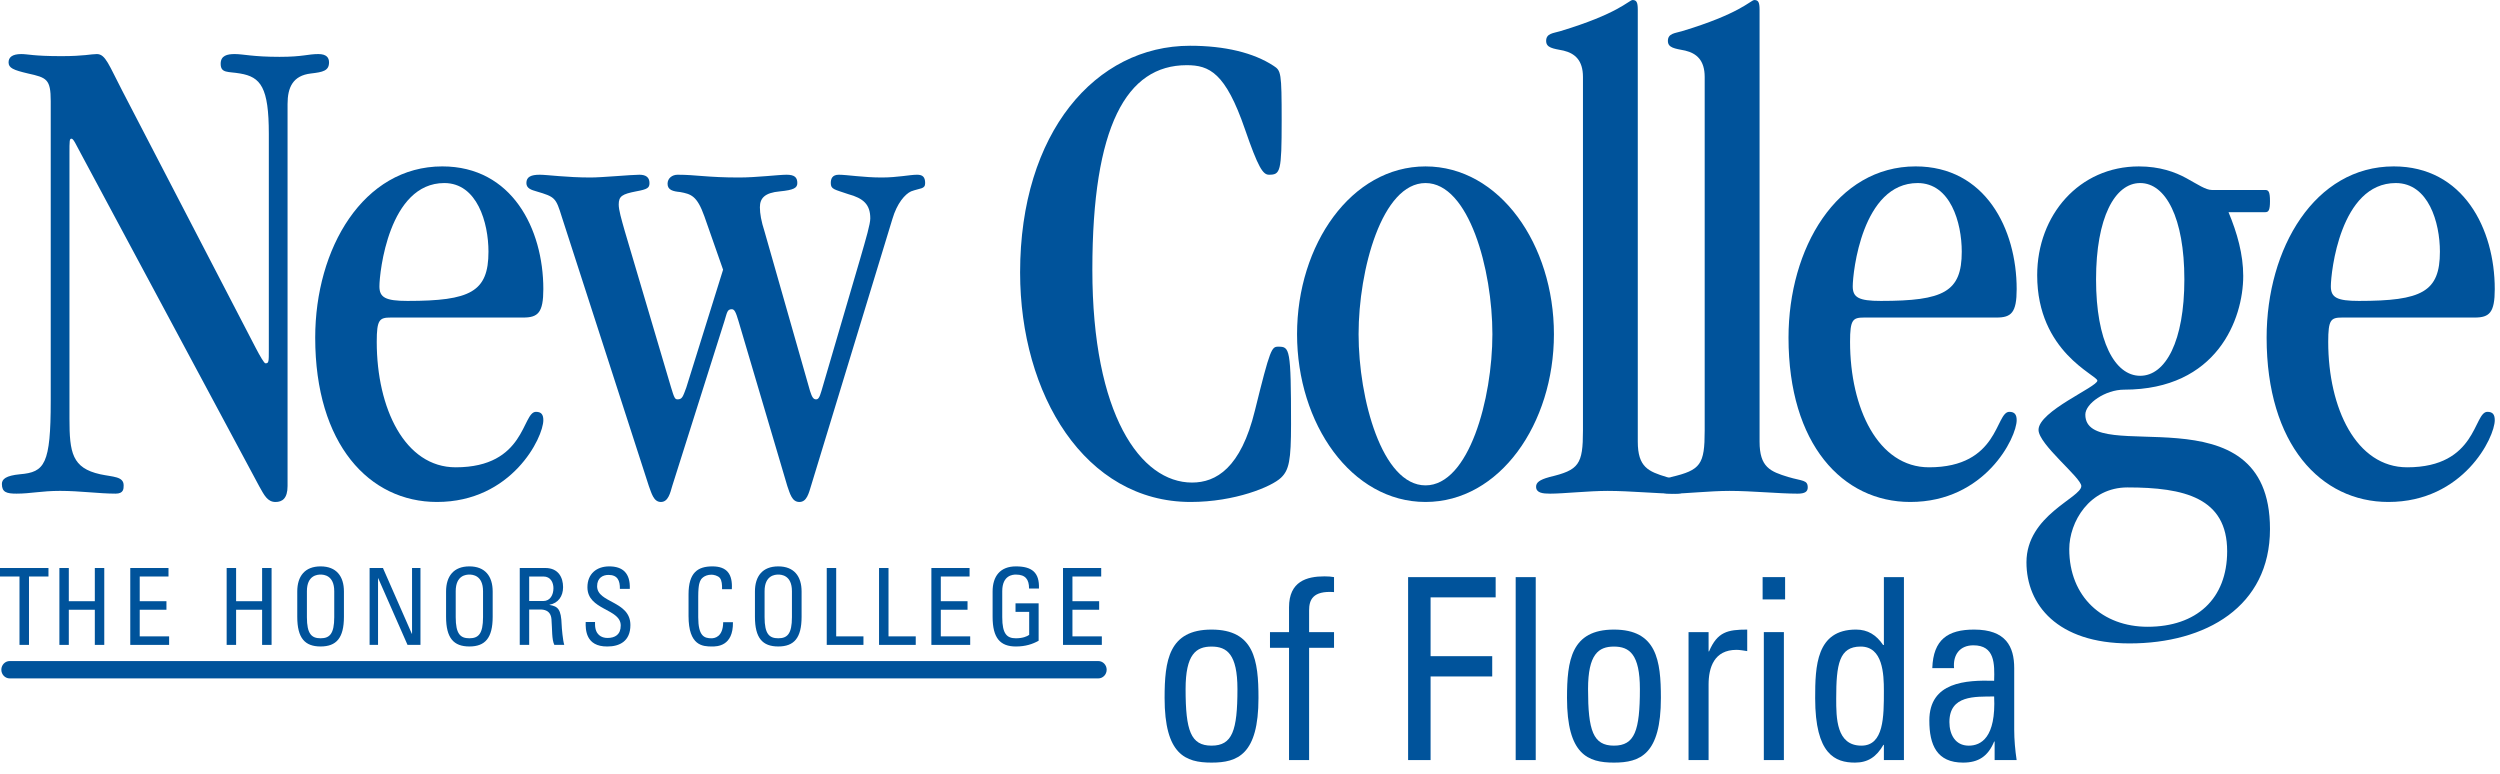 <?xml version="1.0" encoding="UTF-8"?>
<svg width="168px" height="52px" viewBox="0 0 168 52" version="1.1" xmlns="http://www.w3.org/2000/svg" xmlns:xlink="http://www.w3.org/1999/xlink">
    <!-- Generator: Sketch 55 (78076) - https://sketchapp.com -->
    <title>logo</title>
    <desc>Created with Sketch.</desc>
    <g id="Pages" stroke="none" stroke-width="1" fill="none" fill-rule="evenodd">
        <g id="Homepage" transform="translate(-783, -2284)" fill="#00539B">
            <g id="universities" transform="translate(135, 1854)">
                <g id="schools" transform="translate(0, 116)">
                    <g id="logos">
                        <g id="ncf" transform="translate(586, 227)">
                            <g id="color" transform="translate(62, 87)">
                                <g id="logo">
                                    <path d="M19.324,32.662 C19.324,33.501 18.964,33.733 18.514,33.733 C17.975,33.733 17.752,33.27 17.436,32.708 L5.521,10.482 C5.071,9.644 4.937,9.319 4.801,9.319 C4.668,9.319 4.668,9.458 4.668,10.345 L4.668,28.142 C4.668,30.424 4.848,31.451 6.734,31.87 C7.589,32.055 8.309,32.009 8.309,32.616 C8.309,32.849 8.309,33.173 7.769,33.173 C6.645,33.173 5.387,32.987 4.038,32.987 C2.78,32.987 2.061,33.173 1.115,33.173 C0.442,33.173 0.127,33.081 0.127,32.522 C0.127,32.197 0.395,31.962 1.341,31.87 C3.002,31.73 3.409,31.217 3.409,26.931 L3.409,6.801 C3.409,5.312 3.138,5.218 1.88,4.938 C0.891,4.706 0.576,4.566 0.576,4.192 C0.576,3.867 0.801,3.633 1.43,3.633 C1.88,3.633 2.24,3.773 4.128,3.773 C5.656,3.773 6.105,3.633 6.51,3.633 C7.096,3.633 7.319,4.38 8.218,6.103 L17.166,23.344 C17.481,23.948 17.752,24.415 17.839,24.415 C18.065,24.415 18.065,24.321 18.065,23.483 L18.065,8.994 C18.065,5.871 17.525,5.171 16.13,4.938 C15.323,4.797 14.829,4.938 14.829,4.286 C14.829,3.728 15.278,3.633 15.771,3.633 C16.357,3.633 16.985,3.82 18.784,3.82 C20.357,3.82 20.673,3.633 21.392,3.633 C21.931,3.633 22.111,3.867 22.111,4.192 C22.111,4.753 21.708,4.845 20.896,4.938 C19.683,5.077 19.324,5.871 19.324,6.99 L19.324,32.662 Z" id="Fill-1"></path>
                                    <path d="M29.858,12.301 C26.127,12.301 25.497,18.31 25.497,19.244 C25.497,19.989 25.902,20.222 27.385,20.222 C31.61,20.222 32.825,19.614 32.825,16.914 C32.825,14.958 32.062,12.301 29.858,12.301 L29.858,12.301 Z M26.262,21.339 C25.497,21.339 25.317,21.478 25.317,22.969 C25.317,27.442 27.205,31.403 30.621,31.403 C35.343,31.403 35.073,27.675 36.017,27.675 C36.378,27.675 36.512,27.862 36.512,28.235 C36.512,29.399 34.398,33.732 29.365,33.732 C24.823,33.732 21.182,29.864 21.182,22.689 C21.182,16.68 24.417,11.182 29.724,11.182 C34.398,11.182 36.512,15.375 36.512,19.428 C36.512,21.013 36.153,21.339 35.163,21.339 L26.262,21.339 Z" id="Fill-3"></path>
                                    <path d="M47.334,14.537 C46.836,13.14 46.432,13.045 45.713,12.906 C45.218,12.86 44.86,12.767 44.86,12.349 C44.86,11.975 45.174,11.742 45.534,11.742 C46.794,11.742 47.512,11.928 49.67,11.928 C50.838,11.928 52.323,11.742 52.863,11.742 C53.401,11.742 53.58,11.928 53.58,12.301 C53.58,12.626 53.355,12.767 52.413,12.86 C51.379,12.952 51.065,13.326 51.065,13.93 C51.065,14.351 51.153,14.862 51.379,15.564 L54.435,26.277 C54.57,26.698 54.661,26.837 54.841,26.837 C54.974,26.837 55.067,26.744 55.2,26.277 L57.807,17.378 C58.212,15.98 58.483,15.05 58.483,14.678 C58.483,13.744 58.031,13.326 56.998,13.045 C56.052,12.721 55.829,12.721 55.829,12.301 C55.829,12.021 55.92,11.742 56.369,11.742 C56.908,11.742 58.031,11.928 59.246,11.928 C60.325,11.928 61.134,11.742 61.628,11.742 C61.989,11.742 62.17,11.882 62.17,12.301 C62.17,12.721 61.853,12.626 61.224,12.86 C60.819,13.045 60.279,13.653 59.966,14.724 L54.527,32.569 C54.345,33.174 54.212,33.733 53.717,33.733 C53.22,33.733 53.088,33.174 52.907,32.661 L49.626,21.572 C49.446,20.967 49.356,20.78 49.175,20.78 C48.86,20.78 48.86,21.013 48.683,21.572 L45.174,32.661 C45.038,33.128 44.904,33.733 44.412,33.733 C43.916,33.733 43.781,33.128 43.602,32.661 L37.756,14.583 C37.352,13.28 37.306,13.233 36.047,12.86 C35.732,12.767 35.373,12.673 35.373,12.301 C35.373,11.882 35.687,11.742 36.273,11.742 C36.765,11.742 38.071,11.928 39.689,11.928 C40.453,11.928 42.431,11.742 42.97,11.742 C43.419,11.742 43.645,11.928 43.645,12.301 C43.645,12.626 43.51,12.721 42.746,12.86 C41.802,13.045 41.578,13.185 41.578,13.744 C41.578,14.118 41.757,14.724 41.981,15.517 L45.084,25.998 C45.31,26.744 45.354,26.837 45.534,26.837 C45.849,26.837 45.893,26.651 46.119,26.046 L48.591,18.124 L47.334,14.537 Z" id="Fill-5"></path>
                                    <path d="M80.105,32.428 C81.723,32.428 83.388,31.451 84.331,27.583 C85.366,23.392 85.456,23.297 85.903,23.297 C86.668,23.297 86.758,23.392 86.758,28.515 C86.758,30.937 86.624,31.59 86.084,32.103 C85.456,32.707 82.983,33.732 80.012,33.732 C72.913,33.732 68.551,26.512 68.551,18.31 C68.551,8.898 73.632,3.075 79.97,3.075 C82.306,3.075 84.241,3.541 85.588,4.426 C86.084,4.752 86.128,4.846 86.128,8.107 C86.128,11.556 86.04,11.742 85.276,11.742 C84.87,11.742 84.554,11.276 83.655,8.667 C82.353,4.891 81.273,4.38 79.746,4.38 C75.699,4.38 73.406,8.48 73.406,18.123 C73.406,27.863 76.642,32.428 80.105,32.428" id="Fill-7"></path>
                                    <path d="M100.289,22.458 C100.289,18.124 98.716,12.301 95.794,12.301 C92.871,12.301 91.297,18.124 91.297,22.458 C91.297,26.792 92.871,32.617 95.794,32.617 C98.716,32.617 100.289,26.792 100.289,22.458 M95.794,33.732 C90.805,33.732 87.162,28.469 87.162,22.458 C87.162,16.446 90.805,11.183 95.794,11.183 C100.784,11.183 104.424,16.446 104.424,22.458 C104.424,28.469 100.784,33.732 95.794,33.732" id="Fill-9"></path>
                                    <path d="M110.059,29.678 C110.059,31.403 110.777,31.683 111.994,32.056 C112.938,32.335 113.296,32.242 113.296,32.755 C113.296,33.033 113.118,33.174 112.622,33.174 C111.364,33.174 109.564,32.988 108.037,32.988 C106.733,32.988 105.069,33.174 104.17,33.174 C103.675,33.174 103.225,33.128 103.225,32.708 C103.225,32.427 103.451,32.242 104.124,32.056 C106.102,31.59 106.375,31.218 106.375,28.936 L106.375,5.171 C106.375,4.053 105.835,3.586 105.069,3.401 C104.35,3.261 103.901,3.214 103.901,2.748 C103.901,2.234 104.395,2.234 104.844,2.096 C108.711,0.932 109.429,0.046 109.7,0.001 C109.968,0.001 110.059,0.136 110.059,0.651 L110.059,29.678 Z" id="Fill-11"></path>
                                    <path d="M118.243,29.678 C118.243,31.403 118.96,31.683 120.174,32.056 C121.119,32.335 121.48,32.242 121.48,32.755 C121.48,33.033 121.298,33.174 120.804,33.174 C119.546,33.174 117.745,32.988 116.219,32.988 C114.915,32.988 113.249,33.174 112.352,33.174 C111.857,33.174 111.408,33.128 111.408,32.708 C111.408,32.427 111.633,32.242 112.306,32.056 C114.284,31.59 114.555,31.218 114.555,28.936 L114.555,5.171 C114.555,4.053 114.016,3.586 113.249,3.401 C112.531,3.261 112.082,3.214 112.082,2.748 C112.082,2.234 112.576,2.234 113.027,2.096 C116.892,0.932 117.611,0.046 117.882,0.001 C118.15,0.001 118.243,0.136 118.243,0.651 L118.243,29.678 Z" id="Fill-13"></path>
                                    <path d="M128.867,12.301 C125.134,12.301 124.504,18.31 124.504,19.244 C124.504,19.989 124.908,20.222 126.392,20.222 C130.618,20.222 131.83,19.614 131.83,16.914 C131.83,14.958 131.068,12.301 128.867,12.301 L128.867,12.301 Z M125.269,21.339 C124.504,21.339 124.324,21.478 124.324,22.969 C124.324,27.442 126.213,31.403 129.629,31.403 C134.35,31.403 134.081,27.675 135.026,27.675 C135.383,27.675 135.52,27.862 135.52,28.235 C135.52,29.399 133.406,33.732 128.37,33.732 C123.83,33.732 120.188,29.864 120.188,22.689 C120.188,16.68 123.426,11.182 128.729,11.182 C133.406,11.182 135.52,15.375 135.52,19.428 C135.52,21.013 135.159,21.339 134.171,21.339 L125.269,21.339 Z" id="Fill-15"></path>
                                    <path d="M143.821,25.253 C145.53,25.253 146.789,22.923 146.789,18.778 C146.789,14.63 145.53,12.301 143.821,12.301 C142.113,12.301 140.855,14.63 140.855,18.778 C140.855,22.923 142.113,25.253 143.821,25.253 L143.821,25.253 Z M142.966,32.755 C140.404,32.755 139.054,35.084 139.054,36.902 C139.054,40.118 141.305,42.119 144.317,42.119 C147.598,42.119 149.665,40.255 149.665,37.041 C149.665,33.453 146.789,32.755 142.966,32.755 L142.966,32.755 Z M149.756,14.258 C150.34,15.655 150.745,17.098 150.745,18.544 C150.745,21.432 148.991,26.185 142.743,26.185 C141.482,26.185 140.134,27.117 140.134,27.862 C140.134,31.45 152.543,25.953 152.543,35.551 C152.543,40.769 148.228,43.238 143.101,43.238 C138.245,43.238 136.178,40.628 136.178,37.788 C136.178,34.619 139.864,33.453 139.864,32.662 C139.864,32.102 136.989,29.864 136.989,28.887 C136.989,27.628 140.943,25.998 140.943,25.58 C140.943,25.206 136.899,23.668 136.899,18.497 C136.899,14.446 139.73,11.183 143.732,11.183 C145.125,11.183 146.16,11.555 146.922,11.973 C147.688,12.393 148.228,12.766 148.631,12.766 L152.227,12.766 C152.454,12.766 152.543,12.906 152.543,13.513 C152.543,14.118 152.454,14.258 152.227,14.258 L149.756,14.258 Z" id="Fill-17"></path>
                                    <path d="M160.995,12.301 C157.263,12.301 156.633,18.31 156.633,19.244 C156.633,19.989 157.038,20.222 158.521,20.222 C162.746,20.222 163.962,19.614 163.962,16.914 C163.962,14.958 163.198,12.301 160.995,12.301 L160.995,12.301 Z M157.396,21.339 C156.633,21.339 156.456,21.478 156.456,22.969 C156.456,27.442 158.343,31.403 161.76,31.403 C166.479,31.403 166.212,27.675 167.154,27.675 C167.514,27.675 167.648,27.862 167.648,28.235 C167.648,29.399 165.536,33.732 160.499,33.732 C155.96,33.732 152.317,29.864 152.317,22.689 C152.317,16.68 155.554,11.182 160.861,11.182 C165.536,11.182 167.648,15.375 167.648,19.428 C167.648,21.013 167.289,21.339 166.299,21.339 L157.396,21.339 Z" id="Fill-19"></path>
                                    <path d="M0.652,44.423 C0.341,44.423 0.09,44.685 0.09,45.005 C0.09,45.327 0.341,45.589 0.652,45.589 L73.805,45.589 C74.115,45.589 74.368,45.327 74.368,45.005 C74.368,44.685 74.115,44.423 73.805,44.423 L0.652,44.423 Z" id="Fill-22"></path>
                                    <path d="M83.156,46.308 C83.156,43.96 82.451,43.45 81.416,43.45 C80.381,43.45 79.672,43.96 79.672,46.308 C79.672,49.102 80.018,50.107 81.416,50.107 C82.812,50.107 83.156,49.102 83.156,46.308 M78.261,46.905 C78.261,44.385 78.54,42.308 81.416,42.308 C84.29,42.308 84.57,44.385 84.57,46.905 C84.57,50.701 83.174,51.247 81.416,51.247 C79.657,51.247 78.261,50.701 78.261,46.905" id="Fill-24"></path>
                                    <path d="M86.623,42.478 L86.623,40.808 C86.623,39.073 87.807,38.731 89.007,38.731 C89.286,38.731 89.45,38.748 89.647,38.782 L89.647,39.788 C88.217,39.685 87.972,40.315 87.972,41.013 L87.972,42.478 L89.647,42.478 L89.647,43.533 L87.972,43.533 L87.972,51.077 L86.623,51.077 L86.623,43.533 L85.343,43.533 L85.343,42.478 L86.623,42.478 Z" id="Fill-26"></path>
                                    <polygon id="Fill-28" points="94.625 51.077 94.625 38.783 100.508 38.783 100.508 40.143 96.135 40.143 96.135 44.095 100.277 44.095 100.277 45.458 96.135 45.458 96.135 51.077"></polygon>
                                    <polygon id="Fill-30" points="101.854 51.077 103.201 51.077 103.201 38.783 101.854 38.783"></polygon>
                                    <path d="M110.201,46.308 C110.201,43.96 109.493,43.45 108.456,43.45 C107.423,43.45 106.717,43.96 106.717,46.308 C106.717,49.102 107.06,50.107 108.456,50.107 C109.855,50.107 110.201,49.102 110.201,46.308 M105.303,46.905 C105.303,44.385 105.583,42.308 108.456,42.308 C111.333,42.308 111.612,44.385 111.612,46.905 C111.612,50.701 110.216,51.247 108.456,51.247 C106.699,51.247 105.303,50.701 105.303,46.905" id="Fill-32"></path>
                                    <path d="M114.817,43.773 L114.849,43.773 C115.407,42.46 116.099,42.308 117.413,42.308 L117.413,43.754 C117.166,43.721 116.936,43.67 116.69,43.67 C115.197,43.67 114.817,44.846 114.817,46.002 L114.817,51.076 L113.47,51.076 L113.47,42.478 L114.817,42.478 L114.817,43.773 Z" id="Fill-33"></path>
                                    <path d="M118.529,51.077 L119.877,51.077 L119.877,42.478 L118.529,42.478 L118.529,51.077 Z M118.448,40.281 L119.959,40.281 L119.959,38.782 L118.448,38.782 L118.448,40.281 Z" id="Fill-34"></path>
                                    <path d="M125.036,43.449 C123.59,43.449 123.393,44.641 123.393,46.939 C123.393,48.234 123.393,50.107 125.086,50.107 C126.597,50.107 126.597,48.165 126.597,46.43 C126.597,45.288 126.53,43.449 125.036,43.449 L125.036,43.449 Z M126.597,38.782 L127.944,38.782 L127.944,51.077 L126.597,51.077 L126.597,50.055 L126.564,50.055 C126.103,50.856 125.529,51.247 124.657,51.247 C123.327,51.247 121.979,50.702 121.979,46.923 C121.979,44.776 122.046,42.307 124.724,42.307 C125.513,42.307 126.089,42.666 126.548,43.346 L126.597,43.346 L126.597,38.782 Z" id="Fill-35"></path>
                                    <path d="M131,48.523 C131,49.358 131.395,50.108 132.299,50.108 C133.117,50.108 134.139,49.578 134.006,46.803 C132.724,46.819 131,46.701 131,48.523 L131,48.523 Z M134.039,49.833 L134.006,49.833 C133.598,50.821 132.955,51.247 131.919,51.247 C130.163,51.247 129.651,50.073 129.651,48.42 C129.651,45.814 132.118,45.696 134.006,45.748 C134.039,44.608 134.057,43.365 132.61,43.365 C131.707,43.365 131.23,43.993 131.312,44.897 L129.85,44.897 C129.916,42.971 130.901,42.308 132.66,42.308 C134.794,42.308 135.355,43.449 135.355,44.897 L135.355,49.034 C135.355,49.715 135.42,50.412 135.518,51.077 L134.039,51.077 L134.039,49.833 Z" id="Fill-36"></path>
                                    <polygon id="Fill-37" points="3.257 38.17 3.257 38.741 1.948 38.741 1.948 43.336 1.31 43.336 1.31 38.741 0 38.741 0 38.17"></polygon>
                                    <polygon id="Fill-38" points="3.991 43.337 3.991 38.17 4.624 38.17 4.624 40.401 6.372 40.401 6.372 38.17 7.007 38.17 7.007 43.337 6.372 43.337 6.372 40.975 4.624 40.975 4.624 43.337"></polygon>
                                    <polygon id="Fill-39" points="8.754 43.337 8.754 38.17 11.323 38.17 11.323 38.741 9.389 38.741 9.389 40.401 11.185 40.401 11.185 40.975 9.389 40.975 9.389 42.764 11.365 42.764 11.365 43.337"></polygon>
                                    <polygon id="Fill-40" points="15.231 43.337 15.231 38.17 15.866 38.17 15.866 40.401 17.614 40.401 17.614 38.17 18.25 38.17 18.25 43.337 17.614 43.337 17.614 40.975 15.866 40.975 15.866 43.337"></polygon>
                                    <path d="M22.461,41.475 L22.461,39.729 C22.461,38.647 21.744,38.612 21.543,38.612 C21.343,38.612 20.624,38.647 20.624,39.729 L20.624,41.475 C20.624,42.607 20.942,42.892 21.543,42.892 C22.143,42.892 22.461,42.607 22.461,41.475 M19.976,41.448 L19.976,39.75 C19.976,38.721 20.486,38.061 21.543,38.061 C22.601,38.061 23.112,38.721 23.112,39.75 L23.112,41.448 C23.112,42.879 22.601,43.443 21.543,43.443 C20.486,43.443 19.976,42.879 19.976,41.448" id="Fill-41"></path>
                                    <polygon id="Fill-42" points="28.255 38.17 28.255 43.336 27.385 43.336 25.416 38.857 25.404 38.857 25.404 43.336 24.837 43.336 24.837 38.17 25.734 38.17 27.675 42.591 27.689 42.591 27.689 38.17"></polygon>
                                    <path d="M32.46,41.475 L32.46,39.729 C32.46,38.647 31.742,38.612 31.542,38.612 C31.341,38.612 30.624,38.647 30.624,39.729 L30.624,41.475 C30.624,42.607 30.941,42.892 31.542,42.892 C32.143,42.892 32.46,42.607 32.46,41.475 M29.976,41.448 L29.976,39.75 C29.976,38.721 30.486,38.061 31.542,38.061 C32.598,38.061 33.108,38.721 33.108,39.75 L33.108,41.448 C33.108,42.879 32.598,43.443 31.542,43.443 C30.486,43.443 29.976,42.879 29.976,41.448" id="Fill-43"></path>
                                    <path d="M35.561,40.388 L36.514,40.388 C36.969,40.388 37.191,39.98 37.191,39.528 C37.191,39.158 37.011,38.741 36.518,38.741 L35.561,38.741 L35.561,40.388 Z M35.561,40.959 L35.561,43.337 L34.927,43.337 L34.927,38.169 L36.643,38.169 C37.528,38.169 37.839,38.812 37.839,39.456 C37.839,40.066 37.514,40.531 36.927,40.639 L36.927,40.652 C37.501,40.746 37.708,40.946 37.743,41.984 C37.75,42.205 37.819,43.013 37.917,43.337 L37.252,43.337 C37.072,42.978 37.115,42.306 37.059,41.617 C37.011,40.989 36.518,40.959 36.306,40.959 L35.561,40.959 Z" id="Fill-44"></path>
                                    <path d="M39.986,41.798 L39.986,41.946 C39.986,42.649 40.414,42.871 40.821,42.871 C41.327,42.871 41.713,42.649 41.713,42.033 C41.713,40.889 39.475,41.016 39.475,39.464 C39.475,38.549 40.104,38.061 40.94,38.061 C41.851,38.061 42.363,38.519 42.322,39.572 L41.657,39.572 C41.666,39.007 41.492,38.634 40.891,38.634 C40.512,38.634 40.126,38.834 40.126,39.394 C40.126,40.532 42.363,40.367 42.363,42.004 C42.363,43.092 41.636,43.444 40.817,43.444 C39.346,43.458 39.346,42.292 39.358,41.798 L39.986,41.798 Z" id="Fill-45"></path>
                                    <path d="M48.522,39.594 C48.529,39.3 48.508,39.007 48.377,38.843 C48.246,38.678 47.948,38.619 47.817,38.619 C47.294,38.619 47.085,38.949 47.065,39.021 C47.045,39.078 46.921,39.207 46.921,40.095 L46.921,41.475 C46.921,42.743 47.32,42.893 47.81,42.893 C48.004,42.893 48.59,42.822 48.598,41.812 L49.254,41.812 C49.28,43.444 48.17,43.444 47.845,43.444 C47.223,43.444 46.27,43.4 46.27,41.397 L46.27,39.936 C46.27,38.477 46.892,38.061 47.873,38.061 C48.861,38.061 49.239,38.592 49.179,39.594 L48.522,39.594 Z" id="Fill-46"></path>
                                    <path d="M53.218,41.475 L53.218,39.729 C53.218,38.647 52.499,38.612 52.3,38.612 C52.099,38.612 51.38,38.647 51.38,39.729 L51.38,41.475 C51.38,42.607 51.697,42.892 52.3,42.892 C52.901,42.892 53.218,42.607 53.218,41.475 M50.732,41.448 L50.732,39.75 C50.732,38.721 51.241,38.061 52.3,38.061 C53.356,38.061 53.867,38.721 53.867,39.75 L53.867,41.448 C53.867,42.879 53.356,43.443 52.3,43.443 C51.241,43.443 50.732,42.879 50.732,41.448" id="Fill-47"></path>
                                    <polygon id="Fill-48" points="55.557 43.337 55.557 38.17 56.192 38.17 56.192 42.764 58.024 42.764 58.024 43.337"></polygon>
                                    <polygon id="Fill-49" points="59.072 43.337 59.072 38.17 59.708 38.17 59.708 42.764 61.538 42.764 61.538 43.337"></polygon>
                                    <polygon id="Fill-50" points="62.589 43.337 62.589 38.17 65.155 38.17 65.155 38.741 63.222 38.741 63.222 40.401 65.018 40.401 65.018 40.975 63.222 40.975 63.222 42.764 65.197 42.764 65.197 43.337"></polygon>
                                    <path d="M69.153,39.55 C69.153,38.94 68.913,38.612 68.27,38.612 C68.071,38.612 67.351,38.647 67.351,39.729 L67.351,41.475 C67.351,42.607 67.668,42.893 68.27,42.893 C68.726,42.893 69.029,42.764 69.161,42.662 L69.161,41.118 L68.243,41.118 L68.243,40.544 L69.796,40.544 L69.796,43.058 C69.388,43.285 68.913,43.444 68.27,43.444 C67.214,43.444 66.703,42.879 66.703,41.448 L66.703,39.75 C66.703,38.721 67.214,38.061 68.27,38.061 C69.346,38.061 69.859,38.47 69.817,39.55 L69.153,39.55 Z" id="Fill-51"></path>
                                    <polygon id="Fill-52" points="71.434 43.337 71.434 38.17 74.001 38.17 74.001 38.741 72.068 38.741 72.068 40.401 73.863 40.401 73.863 40.975 72.068 40.975 72.068 42.764 74.043 42.764 74.043 43.337"></polygon>
                                </g>
                            </g>
                        </g>
                    </g>
                </g>
            </g>
        </g>
    </g>
</svg>